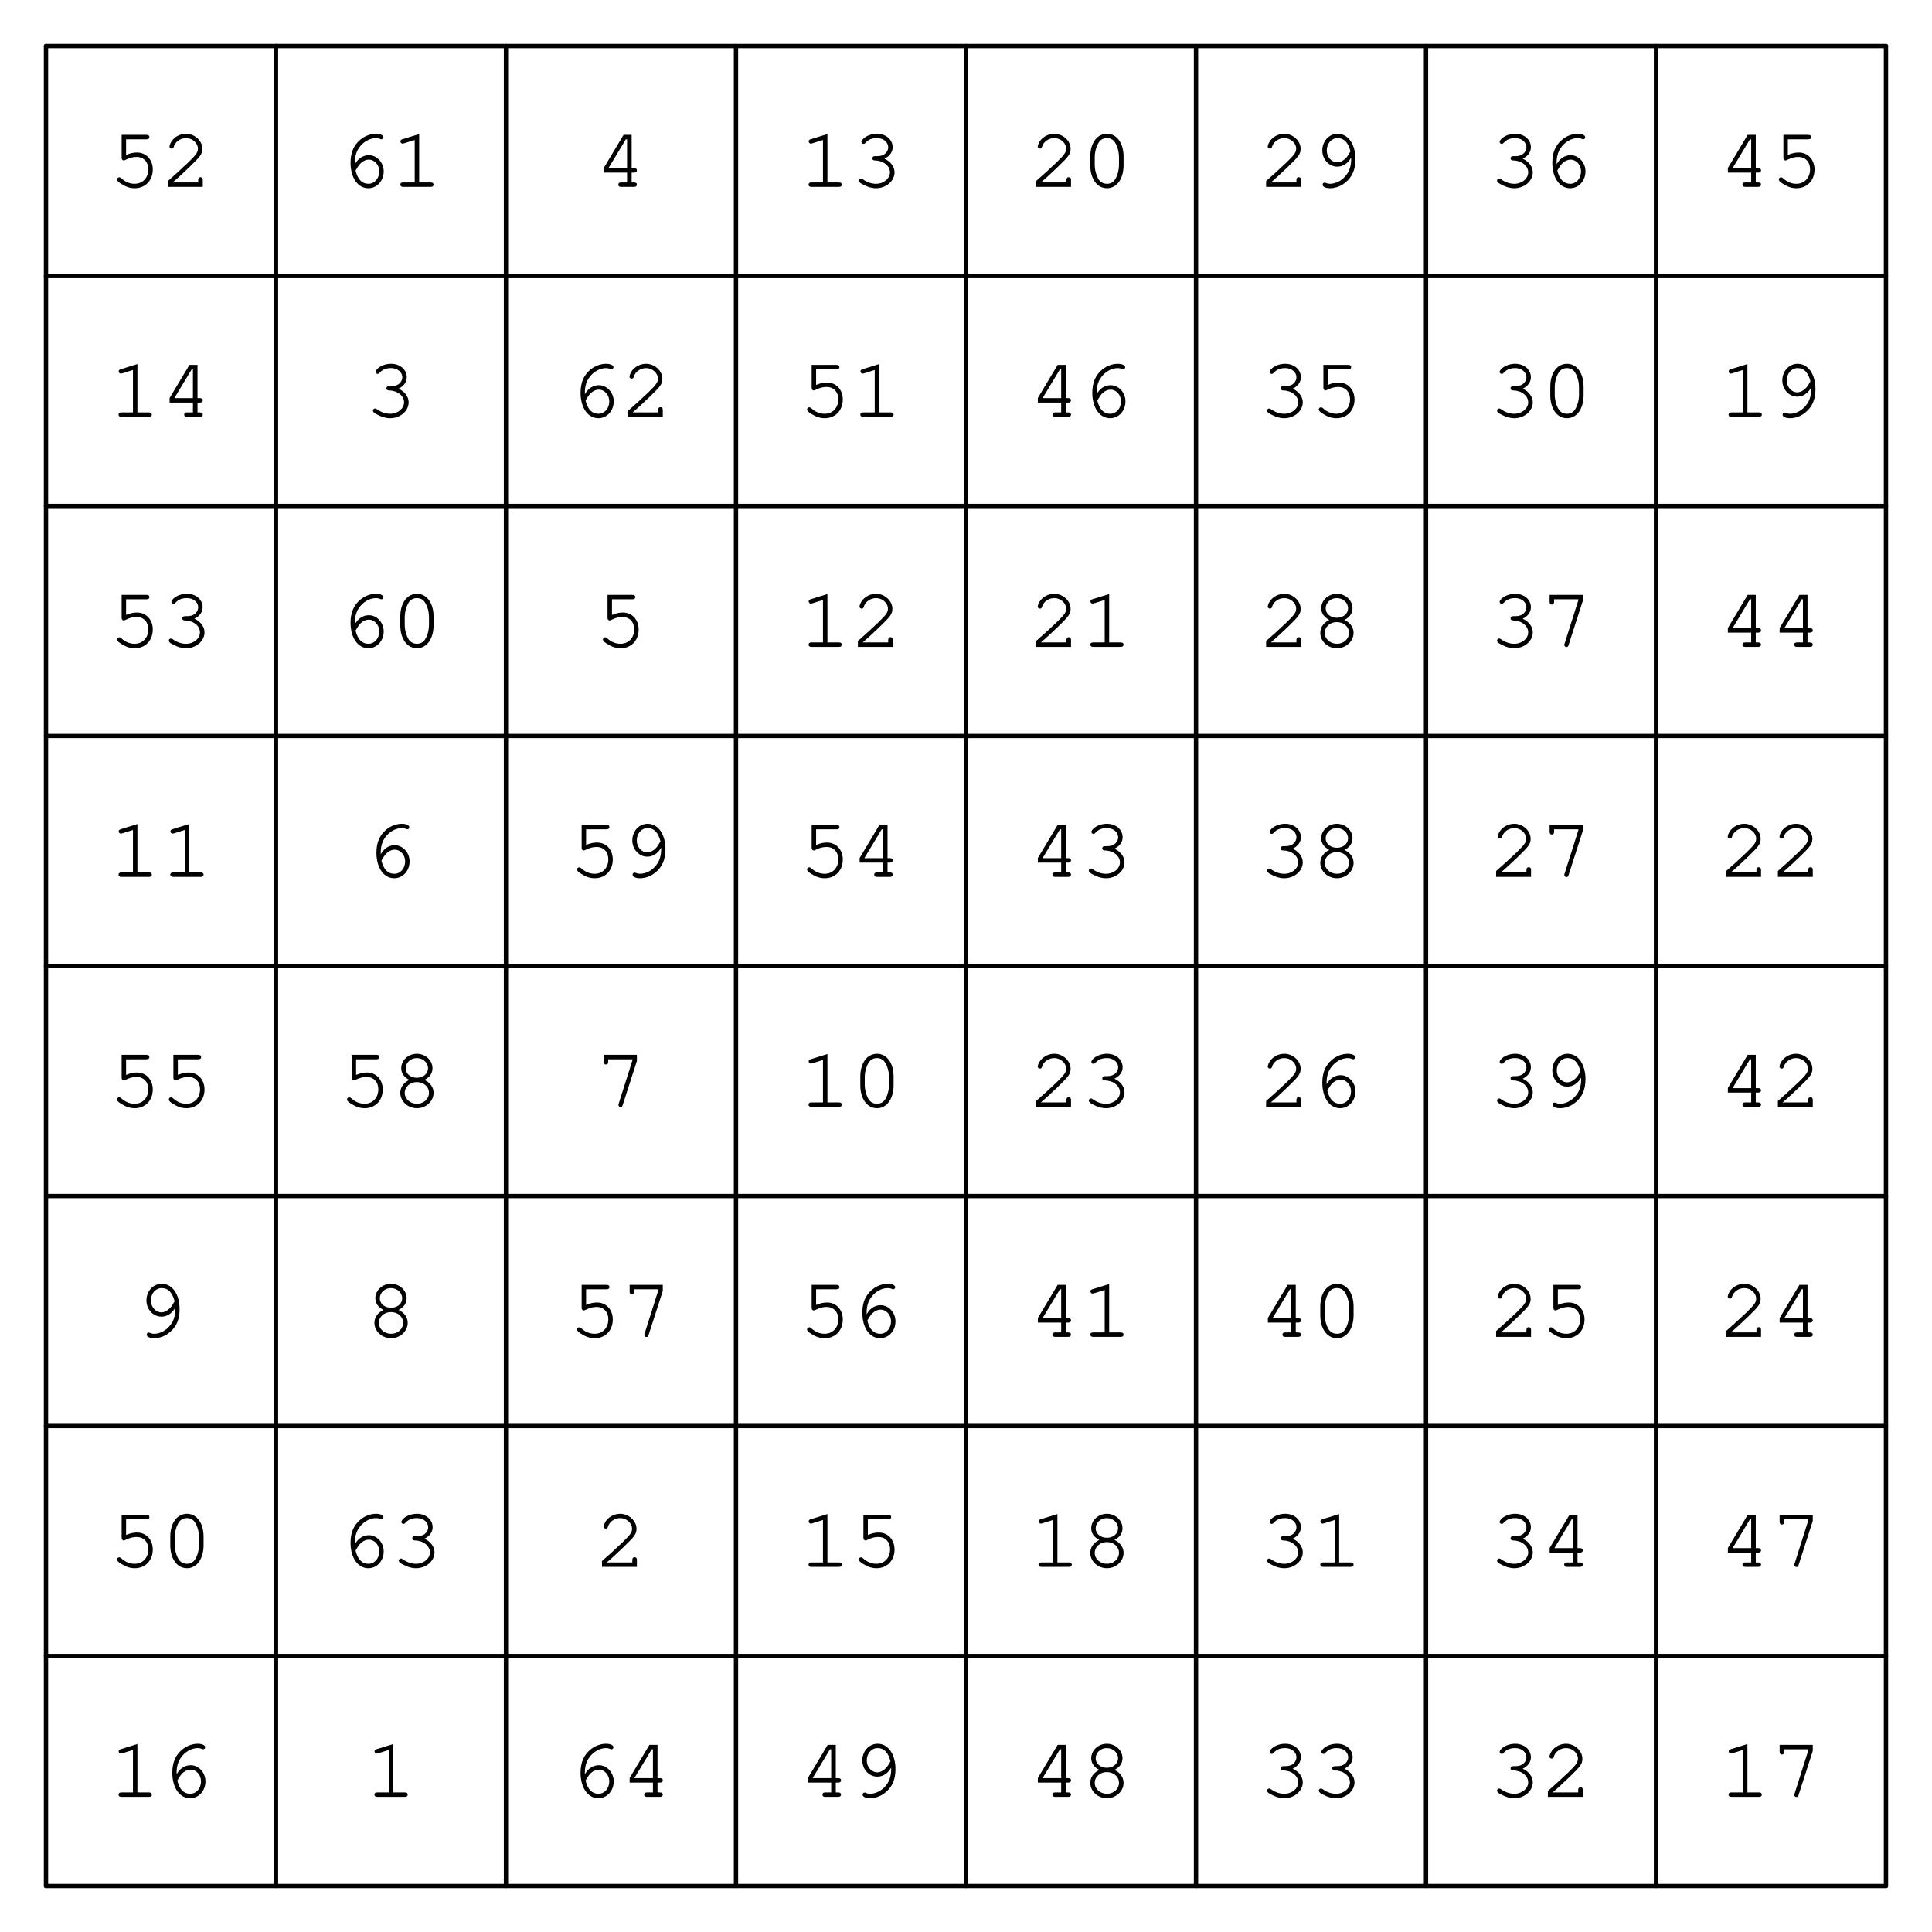 <?xml version="1.0" encoding="UTF-8"?>
<svg xmlns="http://www.w3.org/2000/svg" xmlns:xlink="http://www.w3.org/1999/xlink" width="224" height="224" viewBox="0 0 224 224">
<defs>
<g>
<g id="glyph-0-0">
</g>
<g id="glyph-0-1">
<path d="M 1.953 -5.516 L 4.312 -5.516 C 4.547 -5.516 4.656 -5.609 4.656 -5.781 C 4.656 -5.938 4.547 -6.031 4.312 -6.031 L 1.438 -6.031 L 1.438 -3.344 C 1.438 -3.188 1.547 -3.062 1.688 -3.062 C 1.75 -3.062 1.797 -3.094 1.938 -3.156 C 2.375 -3.375 2.766 -3.469 3.172 -3.469 C 3.984 -3.469 4.531 -2.891 4.531 -2.047 C 4.531 -1.047 3.875 -0.359 2.938 -0.359 C 2.375 -0.359 1.844 -0.578 1.375 -1.016 C 1.281 -1.094 1.234 -1.109 1.156 -1.109 C 1.016 -1.109 0.906 -1 0.906 -0.859 C 0.906 -0.703 1.047 -0.562 1.406 -0.344 C 1.906 -0.016 2.406 0.156 2.953 0.156 C 4.188 0.156 5.047 -0.75 5.047 -2.016 C 5.047 -3.156 4.281 -3.984 3.219 -3.984 C 2.797 -3.984 2.453 -3.906 1.953 -3.703 Z M 1.953 -5.516 "/>
</g>
<g id="glyph-0-2">
<path d="M 1.344 -0.516 C 1.891 -0.969 2.516 -1.547 3.344 -2.344 C 4.594 -3.547 4.797 -3.828 4.797 -4.422 C 4.797 -5.344 3.906 -6.156 2.906 -6.156 C 2.281 -6.156 1.703 -5.875 1.312 -5.406 C 1.125 -5.156 0.984 -4.844 0.984 -4.656 C 0.984 -4.547 1.094 -4.438 1.234 -4.438 C 1.375 -4.438 1.453 -4.5 1.484 -4.656 C 1.656 -5.234 2.25 -5.656 2.906 -5.656 C 3.641 -5.656 4.281 -5.078 4.281 -4.438 C 4.281 -4 4.094 -3.75 3.172 -2.844 C 2.344 -2.062 1.578 -1.359 0.875 -0.75 L 0.797 -0.672 L 0.797 0 L 4.844 0 L 4.844 -0.812 C 4.844 -1.016 4.75 -1.125 4.578 -1.125 C 4.406 -1.125 4.312 -1.016 4.312 -0.812 L 4.312 -0.516 Z M 1.344 -0.516 "/>
</g>
<g id="glyph-0-3">
<path d="M 1.812 -2.625 C 1.812 -2.719 1.812 -2.812 1.812 -2.859 C 1.812 -3.453 1.969 -4.062 2.266 -4.484 C 2.734 -5.203 3.516 -5.656 4.266 -5.656 C 4.438 -5.656 4.594 -5.625 4.688 -5.578 C 4.797 -5.531 4.828 -5.516 4.891 -5.516 C 5.031 -5.516 5.125 -5.625 5.125 -5.766 C 5.125 -5.984 4.766 -6.156 4.266 -6.156 C 3.625 -6.156 2.953 -5.906 2.422 -5.453 C 1.672 -4.812 1.312 -3.969 1.312 -2.797 C 1.312 -1.062 2.156 0.156 3.375 0.156 C 4.375 0.156 5.156 -0.703 5.156 -1.797 C 5.156 -2.812 4.375 -3.672 3.438 -3.672 C 2.766 -3.672 2.188 -3.297 1.812 -2.625 Z M 1.891 -1.891 C 2.125 -2.297 2.234 -2.453 2.375 -2.625 C 2.688 -2.969 3.062 -3.156 3.438 -3.156 C 4.094 -3.156 4.641 -2.547 4.641 -1.797 C 4.641 -0.984 4.094 -0.359 3.391 -0.359 C 2.641 -0.359 2.156 -0.844 1.891 -1.891 Z M 1.891 -1.891 "/>
</g>
<g id="glyph-0-4">
<path d="M 3.266 -6.125 L 1.344 -5.531 C 1.156 -5.469 1.094 -5.406 1.094 -5.266 C 1.094 -5.141 1.219 -5.016 1.344 -5.016 C 1.359 -5.016 1.453 -5.047 1.5 -5.047 L 2.75 -5.438 L 2.75 -0.516 L 1.406 -0.516 C 1.188 -0.516 1.078 -0.422 1.078 -0.266 C 1.078 -0.094 1.203 0 1.406 0 L 4.609 0 C 4.812 0 4.938 -0.094 4.938 -0.266 C 4.938 -0.422 4.812 -0.516 4.609 -0.516 L 3.266 -0.516 Z M 3.266 -6.125 "/>
</g>
<g id="glyph-0-5">
<path d="M 3.703 -1.656 L 3.703 -0.516 L 3 -0.516 C 2.797 -0.516 2.688 -0.422 2.688 -0.266 C 2.688 -0.094 2.797 0 3 0 L 4.516 0 C 4.719 0 4.844 -0.094 4.844 -0.266 C 4.844 -0.422 4.734 -0.516 4.516 -0.516 L 4.234 -0.516 L 4.234 -1.656 L 4.516 -1.656 C 4.734 -1.656 4.844 -1.75 4.844 -1.922 C 4.844 -2.078 4.734 -2.172 4.516 -2.172 L 4.234 -2.172 L 4.234 -6.031 L 3.297 -6.031 L 1 -2.188 L 1 -1.656 Z M 3.703 -2.172 L 1.547 -2.172 L 3.562 -5.516 L 3.703 -5.516 Z M 3.703 -2.172 "/>
</g>
<g id="glyph-0-6">
<path d="M 2.797 -3.562 C 2.578 -3.562 2.469 -3.469 2.469 -3.312 C 2.469 -3.156 2.578 -3.062 2.797 -3.062 C 3.75 -3.047 4.516 -2.438 4.516 -1.688 C 4.516 -0.969 3.797 -0.359 2.906 -0.359 C 2.344 -0.359 1.844 -0.547 1.359 -0.891 C 1.266 -0.953 1.219 -0.969 1.156 -0.969 C 1.016 -0.969 0.906 -0.859 0.906 -0.734 C 0.906 -0.562 1.047 -0.438 1.406 -0.266 C 1.922 0.016 2.391 0.156 2.906 0.156 C 4.078 0.156 5.047 -0.688 5.047 -1.688 C 5.047 -2.344 4.578 -2.953 3.875 -3.266 C 4.484 -3.562 4.828 -4.031 4.828 -4.594 C 4.828 -5.484 4.047 -6.156 3.016 -6.156 C 2.484 -6.156 1.969 -6 1.562 -5.703 C 1.344 -5.516 1.203 -5.344 1.203 -5.234 C 1.203 -5.094 1.312 -4.984 1.453 -4.984 C 1.531 -4.984 1.594 -5.016 1.641 -5.078 C 2 -5.484 2.406 -5.656 3.016 -5.656 C 3.75 -5.656 4.312 -5.188 4.312 -4.594 C 4.312 -4.266 4.125 -3.953 3.844 -3.766 C 3.594 -3.625 3.406 -3.562 3.016 -3.562 Z M 2.797 -3.562 "/>
</g>
<g id="glyph-0-7">
<path d="M 4.938 -3.5 C 4.938 -5.078 4.156 -6.156 3.016 -6.156 C 1.859 -6.156 1.078 -5.078 1.078 -3.5 L 1.078 -2.516 C 1.078 -0.938 1.859 0.156 3.016 0.156 C 4.156 0.156 4.938 -0.938 4.938 -2.516 Z M 1.594 -3.438 C 1.594 -4.062 1.781 -4.703 2.062 -5.156 C 2.281 -5.484 2.594 -5.656 3.016 -5.656 C 3.406 -5.656 3.734 -5.484 3.938 -5.156 C 4.234 -4.703 4.406 -4.062 4.406 -3.438 L 4.406 -2.562 C 4.406 -1.953 4.234 -1.297 3.938 -0.844 C 3.734 -0.531 3.406 -0.359 3.016 -0.359 C 2.609 -0.359 2.281 -0.531 2.062 -0.844 C 1.781 -1.297 1.594 -1.953 1.594 -2.562 Z M 1.594 -3.438 "/>
</g>
<g id="glyph-0-8">
<path d="M 4.656 -3.391 C 4.656 -3.297 4.656 -3.203 4.656 -3.156 C 4.656 -2.547 4.5 -1.953 4.203 -1.531 C 3.734 -0.812 2.953 -0.359 2.203 -0.359 C 2.031 -0.359 1.875 -0.391 1.781 -0.438 C 1.688 -0.484 1.641 -0.5 1.578 -0.5 C 1.438 -0.5 1.344 -0.391 1.344 -0.25 C 1.344 -0.016 1.703 0.156 2.203 0.156 C 2.844 0.156 3.516 -0.094 4.047 -0.562 C 4.797 -1.188 5.156 -2.047 5.156 -3.203 C 5.156 -4.938 4.312 -6.156 3.094 -6.156 C 2.094 -6.156 1.312 -5.312 1.312 -4.219 C 1.312 -3.188 2.094 -2.344 3.047 -2.344 C 3.703 -2.344 4.281 -2.719 4.656 -3.391 Z M 4.578 -4.125 C 4.344 -3.719 4.234 -3.547 4.094 -3.391 C 3.781 -3.047 3.406 -2.844 3.047 -2.844 C 2.375 -2.844 1.828 -3.469 1.828 -4.219 C 1.828 -5.031 2.375 -5.656 3.078 -5.656 C 3.828 -5.656 4.297 -5.172 4.578 -4.125 Z M 4.578 -4.125 "/>
</g>
<g id="glyph-0-9">
<path d="M 3.875 -3.125 C 4.516 -3.453 4.812 -3.906 4.812 -4.484 C 4.812 -5.406 3.984 -6.156 3 -6.156 C 2.016 -6.156 1.188 -5.406 1.188 -4.484 C 1.188 -3.906 1.5 -3.453 2.125 -3.125 C 1.453 -2.797 1.078 -2.266 1.078 -1.625 C 1.078 -0.656 1.938 0.156 3.016 0.156 C 4.062 0.156 4.938 -0.656 4.938 -1.625 C 4.938 -2.266 4.547 -2.812 3.875 -3.125 Z M 2.984 -5.656 C 3.719 -5.656 4.297 -5.125 4.297 -4.469 C 4.297 -3.844 3.734 -3.375 3 -3.375 C 2.266 -3.375 1.703 -3.844 1.703 -4.469 C 1.703 -5.125 2.281 -5.656 2.984 -5.656 Z M 2.984 -2.875 C 3.797 -2.875 4.406 -2.344 4.406 -1.625 C 4.406 -0.922 3.797 -0.359 3.016 -0.359 C 2.219 -0.359 1.594 -0.922 1.594 -1.625 C 1.594 -2.312 2.203 -2.875 2.984 -2.875 Z M 2.984 -2.875 "/>
</g>
<g id="glyph-0-10">
<path d="M 4.328 -5.406 L 2.734 -0.375 C 2.703 -0.312 2.703 -0.281 2.703 -0.234 C 2.703 -0.094 2.812 0.016 2.953 0.016 C 3.094 0.016 3.156 -0.047 3.203 -0.234 L 4.844 -5.328 L 4.844 -6.031 L 1 -6.031 L 1 -5.234 C 1 -5.016 1.094 -4.906 1.266 -4.906 C 1.438 -4.906 1.516 -5.016 1.516 -5.234 L 1.516 -5.516 L 4.328 -5.516 Z M 4.328 -5.406 "/>
</g>
</g>
</defs>
<path fill="none" stroke-width="5" stroke-linecap="round" stroke-linejoin="round" stroke="rgb(0%, 0%, 0%)" stroke-opacity="1" stroke-miterlimit="10" d="M 53.32 53.32 L 2186.641 53.32 " transform="matrix(0.1, 0, 0, -0.1, 0, 224)"/>
<path fill="none" stroke-width="5" stroke-linecap="round" stroke-linejoin="round" stroke="rgb(0%, 0%, 0%)" stroke-opacity="1" stroke-miterlimit="10" d="M 53.32 53.32 L 53.32 2186.641 " transform="matrix(0.1, 0, 0, -0.1, 0, 224)"/>
<path fill="none" stroke-width="5" stroke-linecap="round" stroke-linejoin="round" stroke="rgb(0%, 0%, 0%)" stroke-opacity="1" stroke-miterlimit="10" d="M 53.32 320 L 2186.641 320 " transform="matrix(0.1, 0, 0, -0.1, 0, 224)"/>
<path fill="none" stroke-width="5" stroke-linecap="round" stroke-linejoin="round" stroke="rgb(0%, 0%, 0%)" stroke-opacity="1" stroke-miterlimit="10" d="M 320 53.32 L 320 2186.641 " transform="matrix(0.1, 0, 0, -0.1, 0, 224)"/>
<path fill="none" stroke-width="5" stroke-linecap="round" stroke-linejoin="round" stroke="rgb(0%, 0%, 0%)" stroke-opacity="1" stroke-miterlimit="10" d="M 53.32 586.641 L 2186.641 586.641 " transform="matrix(0.1, 0, 0, -0.1, 0, 224)"/>
<path fill="none" stroke-width="5" stroke-linecap="round" stroke-linejoin="round" stroke="rgb(0%, 0%, 0%)" stroke-opacity="1" stroke-miterlimit="10" d="M 586.641 53.32 L 586.641 2186.641 " transform="matrix(0.1, 0, 0, -0.1, 0, 224)"/>
<path fill="none" stroke-width="5" stroke-linecap="round" stroke-linejoin="round" stroke="rgb(0%, 0%, 0%)" stroke-opacity="1" stroke-miterlimit="10" d="M 53.32 853.32 L 2186.641 853.32 " transform="matrix(0.1, 0, 0, -0.1, 0, 224)"/>
<path fill="none" stroke-width="5" stroke-linecap="round" stroke-linejoin="round" stroke="rgb(0%, 0%, 0%)" stroke-opacity="1" stroke-miterlimit="10" d="M 853.32 53.32 L 853.32 2186.641 " transform="matrix(0.1, 0, 0, -0.1, 0, 224)"/>
<path fill="none" stroke-width="5" stroke-linecap="round" stroke-linejoin="round" stroke="rgb(0%, 0%, 0%)" stroke-opacity="1" stroke-miterlimit="10" d="M 53.32 1120 L 2186.641 1120 " transform="matrix(0.1, 0, 0, -0.1, 0, 224)"/>
<path fill="none" stroke-width="5" stroke-linecap="round" stroke-linejoin="round" stroke="rgb(0%, 0%, 0%)" stroke-opacity="1" stroke-miterlimit="10" d="M 1120 53.32 L 1120 2186.641 " transform="matrix(0.1, 0, 0, -0.1, 0, 224)"/>
<path fill="none" stroke-width="5" stroke-linecap="round" stroke-linejoin="round" stroke="rgb(0%, 0%, 0%)" stroke-opacity="1" stroke-miterlimit="10" d="M 53.32 1386.68 L 2186.641 1386.68 " transform="matrix(0.1, 0, 0, -0.1, 0, 224)"/>
<path fill="none" stroke-width="5" stroke-linecap="round" stroke-linejoin="round" stroke="rgb(0%, 0%, 0%)" stroke-opacity="1" stroke-miterlimit="10" d="M 1386.68 53.32 L 1386.68 2186.641 " transform="matrix(0.1, 0, 0, -0.1, 0, 224)"/>
<path fill="none" stroke-width="5" stroke-linecap="round" stroke-linejoin="round" stroke="rgb(0%, 0%, 0%)" stroke-opacity="1" stroke-miterlimit="10" d="M 53.32 1653.359 L 2186.641 1653.359 " transform="matrix(0.1, 0, 0, -0.1, 0, 224)"/>
<path fill="none" stroke-width="5" stroke-linecap="round" stroke-linejoin="round" stroke="rgb(0%, 0%, 0%)" stroke-opacity="1" stroke-miterlimit="10" d="M 1653.359 53.32 L 1653.359 2186.641 " transform="matrix(0.1, 0, 0, -0.1, 0, 224)"/>
<path fill="none" stroke-width="5" stroke-linecap="round" stroke-linejoin="round" stroke="rgb(0%, 0%, 0%)" stroke-opacity="1" stroke-miterlimit="10" d="M 53.32 1920 L 2186.641 1920 " transform="matrix(0.1, 0, 0, -0.1, 0, 224)"/>
<path fill="none" stroke-width="5" stroke-linecap="round" stroke-linejoin="round" stroke="rgb(0%, 0%, 0%)" stroke-opacity="1" stroke-miterlimit="10" d="M 1920 53.32 L 1920 2186.641 " transform="matrix(0.1, 0, 0, -0.1, 0, 224)"/>
<path fill="none" stroke-width="5" stroke-linecap="round" stroke-linejoin="round" stroke="rgb(0%, 0%, 0%)" stroke-opacity="1" stroke-miterlimit="10" d="M 53.32 2186.641 L 2186.641 2186.641 " transform="matrix(0.1, 0, 0, -0.1, 0, 224)"/>
<path fill="none" stroke-width="5" stroke-linecap="round" stroke-linejoin="round" stroke="rgb(0%, 0%, 0%)" stroke-opacity="1" stroke-miterlimit="10" d="M 2186.641 53.32 L 2186.641 2186.641 " transform="matrix(0.1, 0, 0, -0.1, 0, 224)"/>
<g fill="rgb(0%, 0%, 0%)" fill-opacity="1">
<use xlink:href="#glyph-0-1" x="12.666" y="21.666"/>
<use xlink:href="#glyph-0-2" x="18.666" y="21.666"/>
</g>
<g fill="rgb(0%, 0%, 0%)" fill-opacity="1">
<use xlink:href="#glyph-0-3" x="39.333" y="21.666"/>
<use xlink:href="#glyph-0-4" x="45.333" y="21.666"/>
</g>
<g fill="rgb(0%, 0%, 0%)" fill-opacity="1">
<use xlink:href="#glyph-0-5" x="69" y="21.666"/>
</g>
<g fill="rgb(0%, 0%, 0%)" fill-opacity="1">
<use xlink:href="#glyph-0-4" x="92.668" y="21.666"/>
<use xlink:href="#glyph-0-6" x="98.668" y="21.666"/>
</g>
<g fill="rgb(0%, 0%, 0%)" fill-opacity="1">
<use xlink:href="#glyph-0-2" x="119.332" y="21.666"/>
<use xlink:href="#glyph-0-7" x="125.332" y="21.666"/>
</g>
<g fill="rgb(0%, 0%, 0%)" fill-opacity="1">
<use xlink:href="#glyph-0-2" x="146" y="21.666"/>
<use xlink:href="#glyph-0-8" x="152" y="21.666"/>
</g>
<g fill="rgb(0%, 0%, 0%)" fill-opacity="1">
<use xlink:href="#glyph-0-6" x="172.667" y="21.666"/>
<use xlink:href="#glyph-0-3" x="178.667" y="21.666"/>
</g>
<g fill="rgb(0%, 0%, 0%)" fill-opacity="1">
<use xlink:href="#glyph-0-5" x="199.334" y="21.666"/>
<use xlink:href="#glyph-0-1" x="205.334" y="21.666"/>
</g>
<g fill="rgb(0%, 0%, 0%)" fill-opacity="1">
<use xlink:href="#glyph-0-4" x="12.666" y="48.333"/>
<use xlink:href="#glyph-0-5" x="18.666" y="48.333"/>
</g>
<g fill="rgb(0%, 0%, 0%)" fill-opacity="1">
<use xlink:href="#glyph-0-6" x="42.333" y="48.333"/>
</g>
<g fill="rgb(0%, 0%, 0%)" fill-opacity="1">
<use xlink:href="#glyph-0-3" x="66" y="48.333"/>
<use xlink:href="#glyph-0-2" x="72" y="48.333"/>
</g>
<g fill="rgb(0%, 0%, 0%)" fill-opacity="1">
<use xlink:href="#glyph-0-1" x="92.668" y="48.333"/>
<use xlink:href="#glyph-0-4" x="98.668" y="48.333"/>
</g>
<g fill="rgb(0%, 0%, 0%)" fill-opacity="1">
<use xlink:href="#glyph-0-5" x="119.332" y="48.333"/>
<use xlink:href="#glyph-0-3" x="125.332" y="48.333"/>
</g>
<g fill="rgb(0%, 0%, 0%)" fill-opacity="1">
<use xlink:href="#glyph-0-6" x="146" y="48.333"/>
<use xlink:href="#glyph-0-1" x="152" y="48.333"/>
</g>
<g fill="rgb(0%, 0%, 0%)" fill-opacity="1">
<use xlink:href="#glyph-0-6" x="172.667" y="48.333"/>
<use xlink:href="#glyph-0-7" x="178.667" y="48.333"/>
</g>
<g fill="rgb(0%, 0%, 0%)" fill-opacity="1">
<use xlink:href="#glyph-0-4" x="199.334" y="48.333"/>
<use xlink:href="#glyph-0-8" x="205.334" y="48.333"/>
</g>
<g fill="rgb(0%, 0%, 0%)" fill-opacity="1">
<use xlink:href="#glyph-0-1" x="12.666" y="75"/>
<use xlink:href="#glyph-0-6" x="18.666" y="75"/>
</g>
<g fill="rgb(0%, 0%, 0%)" fill-opacity="1">
<use xlink:href="#glyph-0-3" x="39.333" y="75"/>
<use xlink:href="#glyph-0-7" x="45.333" y="75"/>
</g>
<g fill="rgb(0%, 0%, 0%)" fill-opacity="1">
<use xlink:href="#glyph-0-1" x="69" y="75"/>
</g>
<g fill="rgb(0%, 0%, 0%)" fill-opacity="1">
<use xlink:href="#glyph-0-4" x="92.668" y="75"/>
<use xlink:href="#glyph-0-2" x="98.668" y="75"/>
</g>
<g fill="rgb(0%, 0%, 0%)" fill-opacity="1">
<use xlink:href="#glyph-0-2" x="119.332" y="75"/>
<use xlink:href="#glyph-0-4" x="125.332" y="75"/>
</g>
<g fill="rgb(0%, 0%, 0%)" fill-opacity="1">
<use xlink:href="#glyph-0-2" x="146" y="75"/>
<use xlink:href="#glyph-0-9" x="152" y="75"/>
</g>
<g fill="rgb(0%, 0%, 0%)" fill-opacity="1">
<use xlink:href="#glyph-0-6" x="172.667" y="75"/>
<use xlink:href="#glyph-0-10" x="178.667" y="75"/>
</g>
<g fill="rgb(0%, 0%, 0%)" fill-opacity="1">
<use xlink:href="#glyph-0-5" x="199.334" y="75"/>
<use xlink:href="#glyph-0-5" x="205.334" y="75"/>
</g>
<g fill="rgb(0%, 0%, 0%)" fill-opacity="1">
<use xlink:href="#glyph-0-4" x="12.666" y="101.668"/>
<use xlink:href="#glyph-0-4" x="18.666" y="101.668"/>
</g>
<g fill="rgb(0%, 0%, 0%)" fill-opacity="1">
<use xlink:href="#glyph-0-3" x="42.333" y="101.668"/>
</g>
<g fill="rgb(0%, 0%, 0%)" fill-opacity="1">
<use xlink:href="#glyph-0-1" x="66" y="101.668"/>
<use xlink:href="#glyph-0-8" x="72" y="101.668"/>
</g>
<g fill="rgb(0%, 0%, 0%)" fill-opacity="1">
<use xlink:href="#glyph-0-1" x="92.668" y="101.668"/>
<use xlink:href="#glyph-0-5" x="98.668" y="101.668"/>
</g>
<g fill="rgb(0%, 0%, 0%)" fill-opacity="1">
<use xlink:href="#glyph-0-5" x="119.332" y="101.668"/>
<use xlink:href="#glyph-0-6" x="125.332" y="101.668"/>
</g>
<g fill="rgb(0%, 0%, 0%)" fill-opacity="1">
<use xlink:href="#glyph-0-6" x="146" y="101.668"/>
<use xlink:href="#glyph-0-9" x="152" y="101.668"/>
</g>
<g fill="rgb(0%, 0%, 0%)" fill-opacity="1">
<use xlink:href="#glyph-0-2" x="172.667" y="101.668"/>
<use xlink:href="#glyph-0-10" x="178.667" y="101.668"/>
</g>
<g fill="rgb(0%, 0%, 0%)" fill-opacity="1">
<use xlink:href="#glyph-0-2" x="199.334" y="101.668"/>
<use xlink:href="#glyph-0-2" x="205.334" y="101.668"/>
</g>
<g fill="rgb(0%, 0%, 0%)" fill-opacity="1">
<use xlink:href="#glyph-0-1" x="12.666" y="128.332"/>
<use xlink:href="#glyph-0-1" x="18.666" y="128.332"/>
</g>
<g fill="rgb(0%, 0%, 0%)" fill-opacity="1">
<use xlink:href="#glyph-0-1" x="39.333" y="128.332"/>
<use xlink:href="#glyph-0-9" x="45.333" y="128.332"/>
</g>
<g fill="rgb(0%, 0%, 0%)" fill-opacity="1">
<use xlink:href="#glyph-0-10" x="69" y="128.332"/>
</g>
<g fill="rgb(0%, 0%, 0%)" fill-opacity="1">
<use xlink:href="#glyph-0-4" x="92.668" y="128.332"/>
<use xlink:href="#glyph-0-7" x="98.668" y="128.332"/>
</g>
<g fill="rgb(0%, 0%, 0%)" fill-opacity="1">
<use xlink:href="#glyph-0-2" x="119.332" y="128.332"/>
<use xlink:href="#glyph-0-6" x="125.332" y="128.332"/>
</g>
<g fill="rgb(0%, 0%, 0%)" fill-opacity="1">
<use xlink:href="#glyph-0-2" x="146" y="128.332"/>
<use xlink:href="#glyph-0-3" x="152" y="128.332"/>
</g>
<g fill="rgb(0%, 0%, 0%)" fill-opacity="1">
<use xlink:href="#glyph-0-6" x="172.667" y="128.332"/>
<use xlink:href="#glyph-0-8" x="178.667" y="128.332"/>
</g>
<g fill="rgb(0%, 0%, 0%)" fill-opacity="1">
<use xlink:href="#glyph-0-5" x="199.334" y="128.332"/>
<use xlink:href="#glyph-0-2" x="205.334" y="128.332"/>
</g>
<g fill="rgb(0%, 0%, 0%)" fill-opacity="1">
<use xlink:href="#glyph-0-8" x="15.666" y="155"/>
</g>
<g fill="rgb(0%, 0%, 0%)" fill-opacity="1">
<use xlink:href="#glyph-0-9" x="42.333" y="155"/>
</g>
<g fill="rgb(0%, 0%, 0%)" fill-opacity="1">
<use xlink:href="#glyph-0-1" x="66" y="155"/>
<use xlink:href="#glyph-0-10" x="72" y="155"/>
</g>
<g fill="rgb(0%, 0%, 0%)" fill-opacity="1">
<use xlink:href="#glyph-0-1" x="92.668" y="155"/>
<use xlink:href="#glyph-0-3" x="98.668" y="155"/>
</g>
<g fill="rgb(0%, 0%, 0%)" fill-opacity="1">
<use xlink:href="#glyph-0-5" x="119.332" y="155"/>
<use xlink:href="#glyph-0-4" x="125.332" y="155"/>
</g>
<g fill="rgb(0%, 0%, 0%)" fill-opacity="1">
<use xlink:href="#glyph-0-5" x="146" y="155"/>
<use xlink:href="#glyph-0-7" x="152" y="155"/>
</g>
<g fill="rgb(0%, 0%, 0%)" fill-opacity="1">
<use xlink:href="#glyph-0-2" x="172.667" y="155"/>
<use xlink:href="#glyph-0-1" x="178.667" y="155"/>
</g>
<g fill="rgb(0%, 0%, 0%)" fill-opacity="1">
<use xlink:href="#glyph-0-2" x="199.334" y="155"/>
<use xlink:href="#glyph-0-5" x="205.334" y="155"/>
</g>
<g fill="rgb(0%, 0%, 0%)" fill-opacity="1">
<use xlink:href="#glyph-0-1" x="12.666" y="181.667"/>
<use xlink:href="#glyph-0-7" x="18.666" y="181.667"/>
</g>
<g fill="rgb(0%, 0%, 0%)" fill-opacity="1">
<use xlink:href="#glyph-0-3" x="39.333" y="181.667"/>
<use xlink:href="#glyph-0-6" x="45.333" y="181.667"/>
</g>
<g fill="rgb(0%, 0%, 0%)" fill-opacity="1">
<use xlink:href="#glyph-0-2" x="69" y="181.667"/>
</g>
<g fill="rgb(0%, 0%, 0%)" fill-opacity="1">
<use xlink:href="#glyph-0-4" x="92.668" y="181.667"/>
<use xlink:href="#glyph-0-1" x="98.668" y="181.667"/>
</g>
<g fill="rgb(0%, 0%, 0%)" fill-opacity="1">
<use xlink:href="#glyph-0-4" x="119.332" y="181.667"/>
<use xlink:href="#glyph-0-9" x="125.332" y="181.667"/>
</g>
<g fill="rgb(0%, 0%, 0%)" fill-opacity="1">
<use xlink:href="#glyph-0-6" x="146" y="181.667"/>
<use xlink:href="#glyph-0-4" x="152" y="181.667"/>
</g>
<g fill="rgb(0%, 0%, 0%)" fill-opacity="1">
<use xlink:href="#glyph-0-6" x="172.667" y="181.667"/>
<use xlink:href="#glyph-0-5" x="178.667" y="181.667"/>
</g>
<g fill="rgb(0%, 0%, 0%)" fill-opacity="1">
<use xlink:href="#glyph-0-5" x="199.334" y="181.667"/>
<use xlink:href="#glyph-0-10" x="205.334" y="181.667"/>
</g>
<g fill="rgb(0%, 0%, 0%)" fill-opacity="1">
<use xlink:href="#glyph-0-4" x="12.666" y="208.334"/>
<use xlink:href="#glyph-0-3" x="18.666" y="208.334"/>
</g>
<g fill="rgb(0%, 0%, 0%)" fill-opacity="1">
<use xlink:href="#glyph-0-4" x="42.333" y="208.334"/>
</g>
<g fill="rgb(0%, 0%, 0%)" fill-opacity="1">
<use xlink:href="#glyph-0-3" x="66" y="208.334"/>
<use xlink:href="#glyph-0-5" x="72" y="208.334"/>
</g>
<g fill="rgb(0%, 0%, 0%)" fill-opacity="1">
<use xlink:href="#glyph-0-5" x="92.668" y="208.334"/>
<use xlink:href="#glyph-0-8" x="98.668" y="208.334"/>
</g>
<g fill="rgb(0%, 0%, 0%)" fill-opacity="1">
<use xlink:href="#glyph-0-5" x="119.332" y="208.334"/>
<use xlink:href="#glyph-0-9" x="125.332" y="208.334"/>
</g>
<g fill="rgb(0%, 0%, 0%)" fill-opacity="1">
<use xlink:href="#glyph-0-6" x="146" y="208.334"/>
<use xlink:href="#glyph-0-6" x="152" y="208.334"/>
</g>
<g fill="rgb(0%, 0%, 0%)" fill-opacity="1">
<use xlink:href="#glyph-0-6" x="172.667" y="208.334"/>
<use xlink:href="#glyph-0-2" x="178.667" y="208.334"/>
</g>
<g fill="rgb(0%, 0%, 0%)" fill-opacity="1">
<use xlink:href="#glyph-0-4" x="199.334" y="208.334"/>
<use xlink:href="#glyph-0-10" x="205.334" y="208.334"/>
</g>
</svg>
